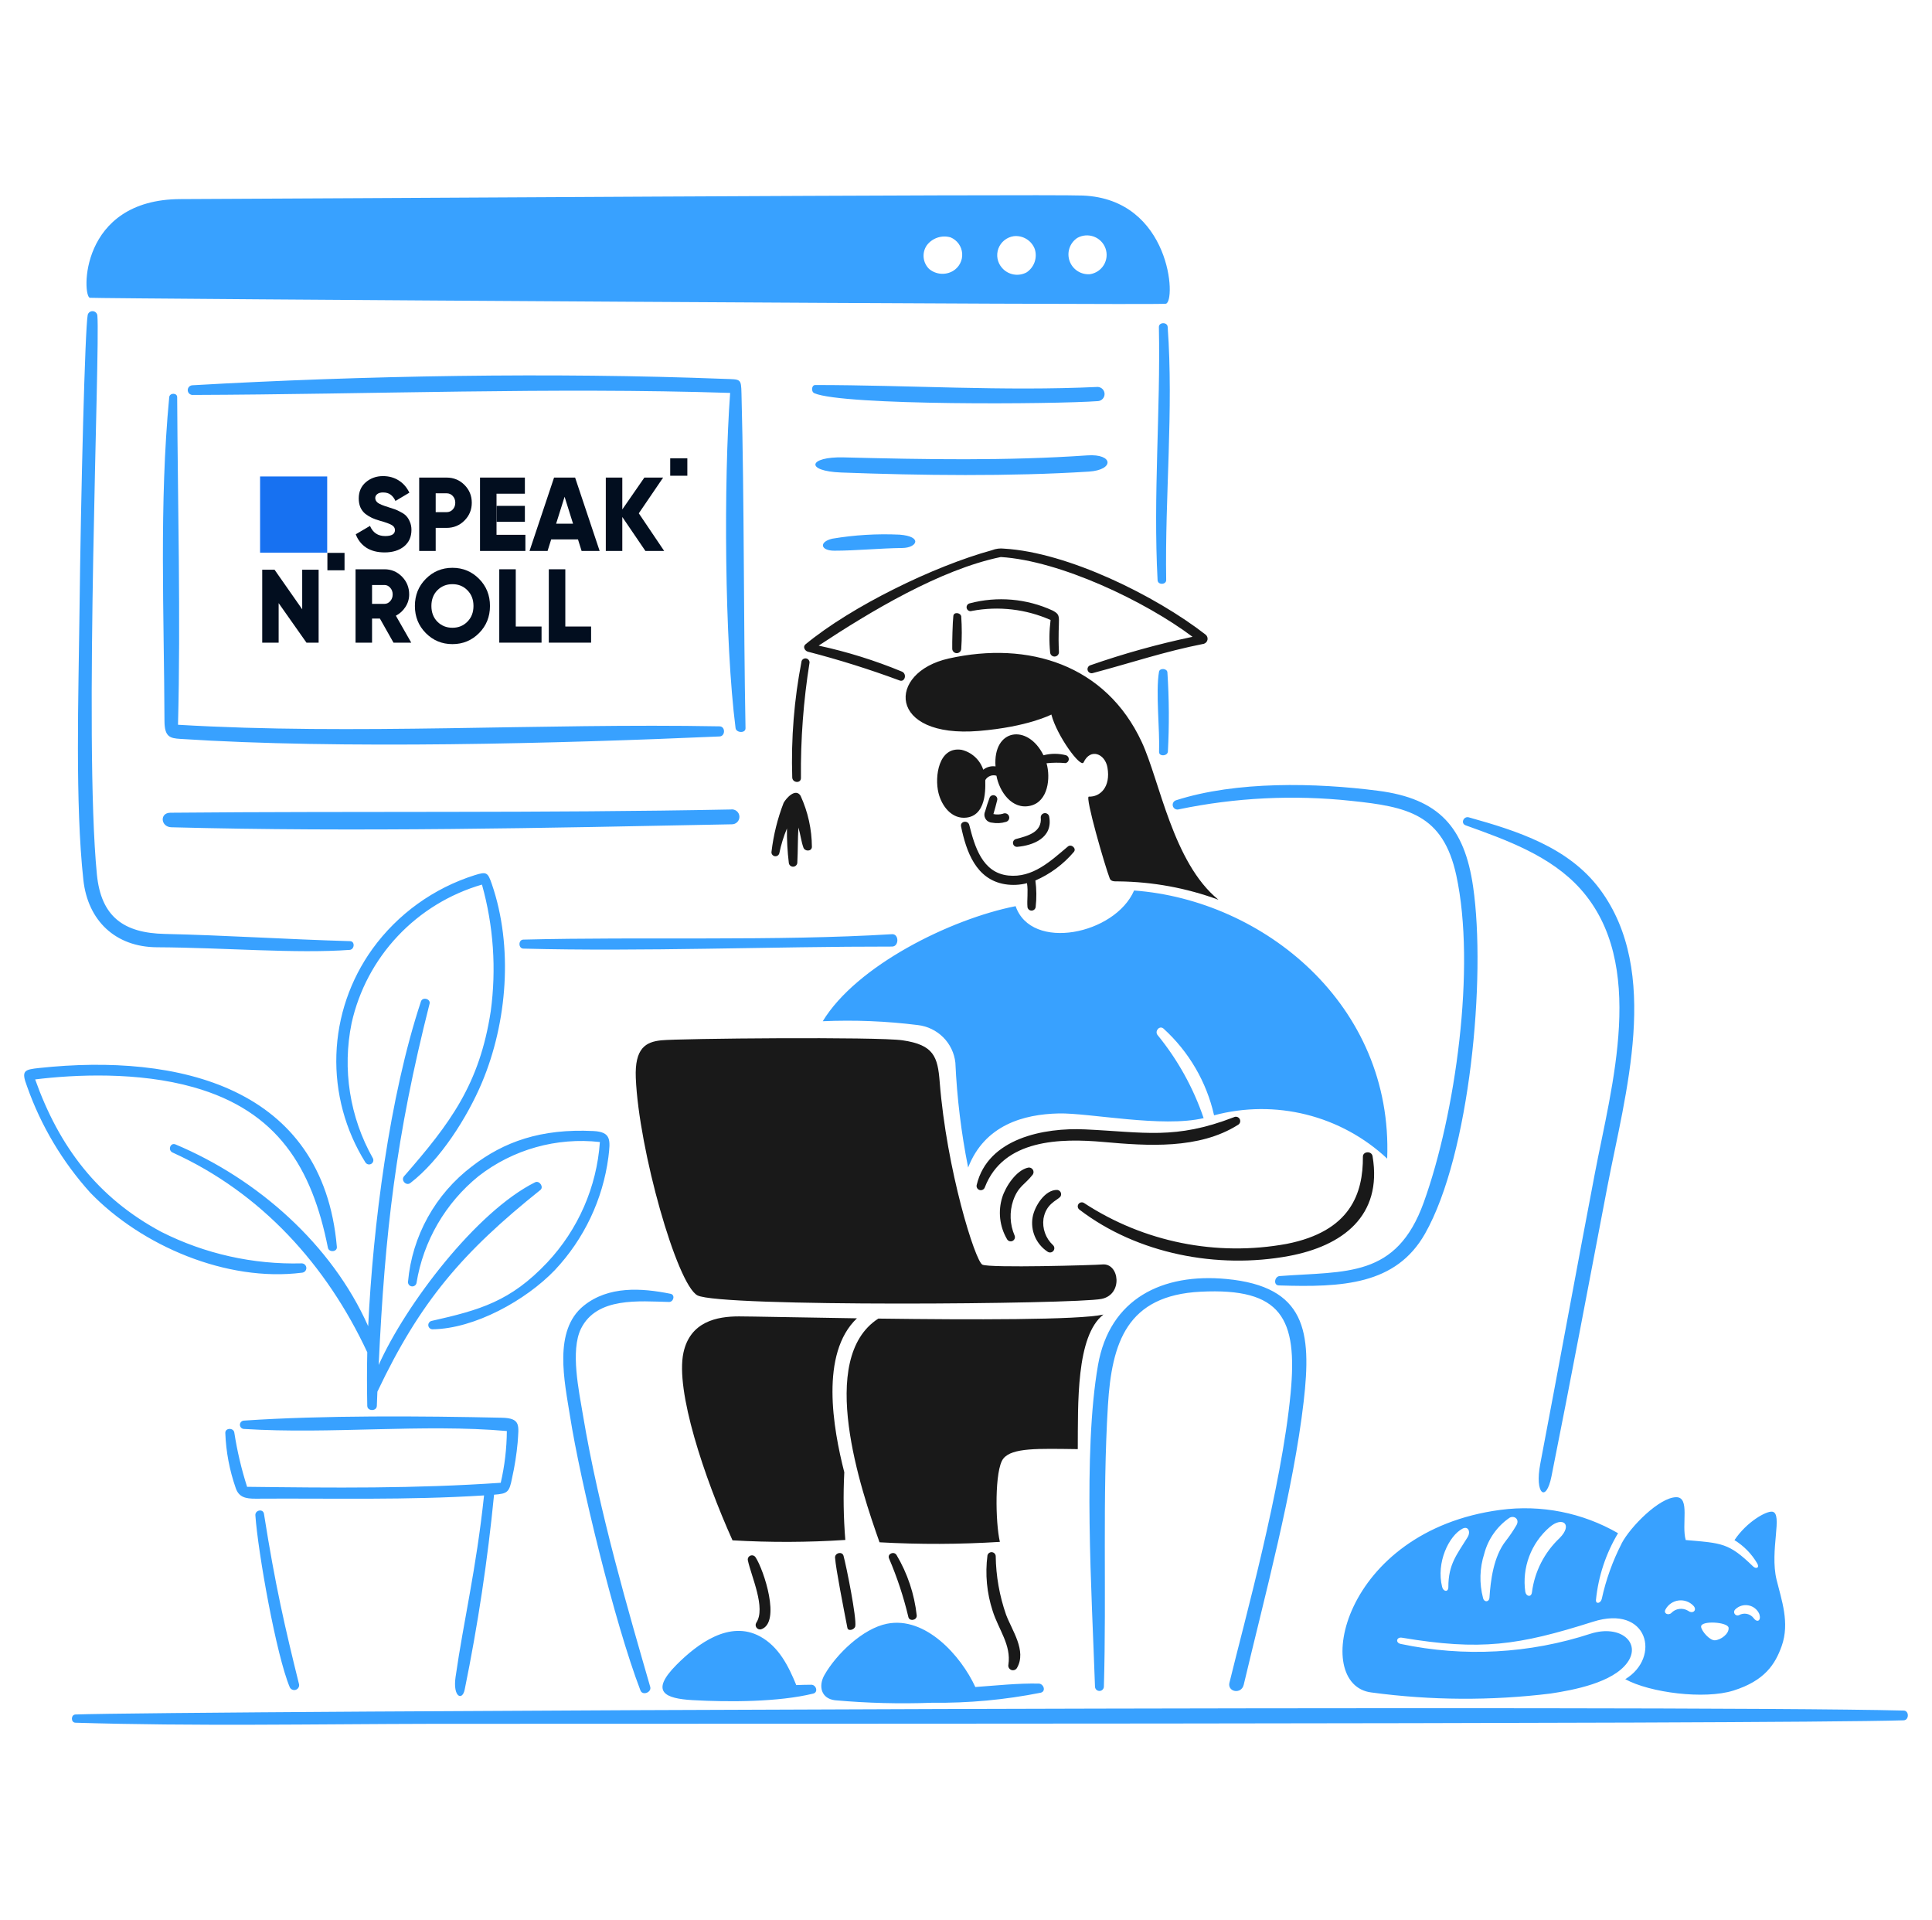 <svg width="312" height="310" viewBox="0 0 312 310" fill="none" xmlns="http://www.w3.org/2000/svg">
<path d="M27.507 131.223C57.693 130.949 87.761 131.293 117.987 130.699C118.155 130.67 118.327 130.676 118.491 130.718C118.656 130.759 118.81 130.834 118.944 130.938C119.078 131.042 119.188 131.173 119.268 131.322C119.348 131.471 119.395 131.635 119.407 131.804C119.418 131.972 119.394 132.141 119.336 132.3C119.278 132.459 119.187 132.603 119.069 132.725C118.951 132.846 118.808 132.942 118.651 133.005C118.493 133.068 118.324 133.098 118.154 133.092C88.274 133.683 57.541 134.357 27.674 133.571C25.949 133.526 25.74 131.239 27.507 131.223ZM28.612 64.133C28.612 63.389 27.397 63.407 27.328 64.124C25.69 81.253 26.501 99.198 26.562 116.425C26.571 119.006 27.479 119.195 29.105 119.302C54.943 120.992 90.422 120.044 116.209 118.908C117.145 118.866 117.167 117.295 116.209 117.276C87.399 116.741 57.093 118.71 28.746 117.02C29.192 99.744 28.704 81.51 28.612 64.133ZM118.788 117.569C118.886 118.332 120.409 118.434 120.393 117.58C120.056 99.591 120.21 81.465 119.742 63.533C119.678 61.069 119.635 61.276 116.944 61.172C89.341 60.104 58.558 60.631 31.069 62.205C30.86 62.214 30.664 62.306 30.523 62.459C30.382 62.613 30.309 62.816 30.319 63.023C30.328 63.23 30.421 63.425 30.575 63.565C30.73 63.705 30.933 63.778 31.142 63.769C59.973 63.669 89.113 62.513 117.911 63.44C116.861 77.692 117 103.597 118.788 117.569ZM175.848 76.144C179.972 75.88 179.831 73.231 175.58 73.526C162.582 74.428 149.276 74.181 136.25 73.85C130.519 73.704 129.95 76.069 135.832 76.291C148.554 76.77 163.192 76.951 175.848 76.144ZM188.604 121.331C188.83 117.073 188.803 112.806 188.524 108.551C188.465 107.903 187.276 107.815 187.166 108.472C186.609 111.783 187.314 117.806 187.178 121.402C187.152 122.176 188.559 122.109 188.604 121.331ZM29.16 32.145C45.63 32.097 168.354 31.312 174.846 31.572C189.128 32.147 189.978 48.777 188.262 49.041C186.437 49.323 16.319 48.224 14.525 48.08C13.274 47.98 12.687 32.194 29.16 32.145ZM176.016 44.274C176.477 44.205 176.916 44.035 177.304 43.777C177.691 43.52 178.016 43.181 178.257 42.784C178.497 42.387 178.646 41.943 178.694 41.482C178.742 41.022 178.688 40.556 178.534 40.119C178.381 39.682 178.132 39.284 177.806 38.953C177.481 38.622 177.085 38.366 176.649 38.204C176.212 38.042 175.745 37.978 175.281 38.015C174.817 38.053 174.366 38.191 173.962 38.422C173.373 38.818 172.932 39.397 172.708 40.068C172.484 40.739 172.49 41.465 172.724 42.133C172.959 42.8 173.409 43.372 174.004 43.76C174.599 44.147 175.307 44.328 176.016 44.274ZM161.803 43.234C162.281 43.796 162.94 44.176 163.669 44.311C164.397 44.445 165.149 44.325 165.798 43.971C166.394 43.568 166.844 42.984 167.08 42.307C167.315 41.63 167.325 40.896 167.107 40.213C166.853 39.535 166.376 38.961 165.753 38.584C165.131 38.208 164.399 38.051 163.675 38.139C163.125 38.225 162.608 38.456 162.177 38.808C161.747 39.159 161.419 39.619 161.228 40.139C161.037 40.659 160.99 41.22 161.091 41.764C161.192 42.309 161.438 42.816 161.803 43.234ZM150.049 43.428C150.574 43.867 151.223 44.136 151.908 44.196C152.592 44.257 153.278 44.106 153.874 43.766C154.363 43.48 154.764 43.065 155.03 42.566C155.297 42.068 155.419 41.506 155.383 40.943C155.347 40.38 155.154 39.837 154.827 39.377C154.499 38.915 154.049 38.554 153.527 38.332C152.831 38.127 152.089 38.139 151.4 38.366C150.711 38.593 150.109 39.025 149.674 39.603C149.273 40.182 149.091 40.883 149.16 41.583C149.228 42.283 149.543 42.936 150.049 43.428ZM187.15 52.804C187.425 66.396 186.214 79.994 186.939 93.682C186.982 94.483 188.343 94.428 188.328 93.651C188.108 80.166 189.538 66.216 188.567 52.773C188.509 51.964 187.134 52.007 187.15 52.804ZM177.28 62.474C161.947 63.186 146.919 62.174 131.653 62.164C131.052 62.164 130.94 63.249 131.525 63.496C136.219 65.511 170.397 65.28 177.345 64.761C177.635 64.73 177.902 64.592 178.093 64.375C178.284 64.157 178.386 63.876 178.378 63.587C178.369 63.299 178.252 63.024 178.048 62.817C177.845 62.611 177.57 62.488 177.28 62.474ZM25.356 152.946C36.29 153.004 47.755 154.002 56.464 153.369C57.257 153.312 57.363 151.982 56.533 151.959C46.224 151.664 36.354 151.006 26.599 150.792C19.998 150.646 16.322 148.037 15.648 141.19C13.508 119.414 16.186 56.35 15.726 50.98C15.715 50.792 15.637 50.614 15.505 50.479C15.373 50.343 15.197 50.26 15.009 50.242C14.82 50.225 14.631 50.275 14.477 50.384C14.322 50.493 14.212 50.653 14.166 50.835C13.733 52.974 13.065 79.081 12.831 99.281C12.684 112.079 12.113 129.758 13.464 142.082C14.182 148.617 18.606 152.911 25.356 152.946ZM144.047 150.834C125.337 151.979 103.815 151.226 84.513 151.709C83.683 151.731 83.68 153.142 84.522 153.163C103.637 153.67 124.989 152.813 144.061 152.833C145.203 152.83 145.205 150.762 144.047 150.834ZM134.411 86.974C132.201 87.495 132.491 88.914 134.723 88.916C138.255 88.916 142.071 88.521 145.73 88.479C148.07 88.452 149.072 86.619 145.262 86.324C141.632 86.155 137.994 86.374 134.411 86.975V86.974ZM194.376 180.532C192.716 175.649 190.191 171.1 186.921 167.099C186.453 166.479 187.233 165.529 187.886 166.067C191.991 169.796 194.845 174.686 196.062 180.078C200.935 178.777 206.062 178.736 210.955 179.96C215.848 181.184 220.344 183.631 224.016 187.07C224.983 162.209 204.02 145.316 183.144 143.781C180.068 150.883 166.538 153.666 164.014 146.308C153.484 148.386 138.31 155.918 132.867 164.888C137.995 164.662 143.133 164.87 148.226 165.508C149.78 165.688 151.226 166.388 152.327 167.492C153.427 168.596 154.118 170.04 154.284 171.585C154.542 177.27 155.231 182.927 156.345 188.51C159.019 181.632 165.33 179.904 170.965 179.777C175.853 179.664 187.688 182.116 194.376 180.532ZM190.368 130.676C199.518 128.773 208.912 128.311 218.207 129.307C227.289 130.253 233.036 131.449 235.181 141.352C238.38 156.133 235.048 179.905 229.924 194.133C225.512 206.378 217.431 205.22 206.648 206.034C205.82 206.096 205.599 207.514 206.51 207.544C216.768 207.877 225.432 207.474 230.137 199.174C237.39 186.383 240.018 157.789 237.892 143.155C236.498 133.567 232.401 128.952 222.559 127.678C212.469 126.372 199.65 126.088 189.922 129.211C189.727 129.271 189.563 129.405 189.467 129.584C189.371 129.763 189.351 129.973 189.41 130.168C189.47 130.362 189.605 130.524 189.786 130.62C189.966 130.715 190.177 130.735 190.373 130.676H190.368ZM236.686 133.257C243.285 135.627 250.424 138.172 255.221 143.521C266.019 155.563 260.245 175.35 257.561 189.422C254.572 205.053 251.718 220.708 248.742 236.338C247.806 241.225 249.678 242.744 250.548 238.375C253.668 222.78 256.601 207.11 259.596 191.489C262.443 176.66 268.287 156.944 258.377 143.594C253.327 136.792 245.039 134.156 237.198 131.969C236.359 131.735 235.831 132.947 236.691 133.257H236.686ZM198.544 271.672C198.175 273.195 200.471 273.625 200.85 272.017C204.257 257.643 208.884 240.552 210.531 226.292C211.837 214.996 210.906 207.719 198.051 206.505C187.73 205.532 179.191 209.652 177.313 220.432C174.857 234.523 176.322 257.291 176.832 272.332C176.839 272.515 176.916 272.689 177.048 272.818C177.18 272.946 177.357 273.018 177.542 273.02C177.726 273.022 177.905 272.954 178.039 272.828C178.174 272.703 178.255 272.531 178.266 272.347C178.703 257.303 178.013 241.823 178.919 226.922C179.543 216.713 182.002 209.156 193.895 208.559C206.959 207.905 209.57 212.854 208.424 224.945C206.962 240.289 200.953 261.786 198.549 271.669L198.544 271.672ZM261.88 249.197C263.284 246.518 267.972 241.757 270.699 241.738C272.969 241.726 271.51 246.156 272.229 248.653C278.086 249.164 279.167 249.094 283.093 252.901C283.595 253.386 284.199 253.132 283.77 252.421C282.876 250.889 281.615 249.601 280.1 248.67C282.096 245.686 285.247 243.947 286.199 244.076C287.985 244.319 285.751 250.314 286.9 255.068C287.68 258.278 289.066 262.007 287.725 265.772C286.681 268.7 285.001 271.366 279.925 272.961C275.263 274.424 266.439 273.312 262.464 271.12C268.268 267.618 266.159 259.018 257.256 261.845C245.187 265.678 239.107 266.543 226.406 264.424C225.51 264.269 225.301 265.261 226.234 265.436C236.422 267.584 247 267.009 256.891 263.77C261.709 262.259 265.105 265.259 262.798 268.445C260.458 271.673 254.194 272.867 250.397 273.44C240.792 274.617 231.074 274.558 221.484 273.267C211.656 272.09 216.681 247.186 242.294 243.786C248.875 242.91 255.561 244.234 261.3 247.551C259.332 250.837 258.115 254.513 257.734 258.318C257.681 259.058 258.497 258.886 258.67 258.163C259.347 255.047 260.431 252.031 261.893 249.192L261.88 249.197ZM236.179 246.817C233.995 247.957 231.894 252.286 232.892 256.227C233.094 257.02 233.897 257.097 233.895 256.262C233.895 252.542 235.26 251.03 236.989 248.22C237.557 247.313 237.086 246.346 236.192 246.813L236.179 246.817ZM243.791 245.049C241.765 246.437 240.31 248.503 239.692 250.869C238.946 253.179 238.878 255.652 239.494 257.999C239.667 258.756 240.485 258.698 240.535 257.95C240.714 255.212 241.178 251.328 243.179 248.786C243.8 247.992 244.367 247.157 244.875 246.287C245.461 245.316 244.549 244.644 243.803 245.044L243.791 245.049ZM250.252 246.569C248.772 247.849 247.636 249.475 246.95 251.301C246.263 253.128 246.047 255.095 246.321 257.026C246.477 257.801 247.302 257.931 247.396 257.083C247.827 253.749 249.4 250.665 251.851 248.347C254.068 246.123 252.311 244.773 250.265 246.565L250.252 246.569ZM280.808 260.795C281.194 260.569 281.65 260.491 282.09 260.576C282.53 260.662 282.923 260.905 283.195 261.26C283.806 262.097 284.458 261.626 284.11 260.591C283.955 260.235 283.714 259.922 283.408 259.68C283.103 259.438 282.743 259.274 282.359 259.203C281.975 259.131 281.579 259.154 281.207 259.269C280.834 259.384 280.495 259.588 280.22 259.864C280.122 259.953 280.06 260.074 280.043 260.204C280.026 260.335 280.056 260.467 280.128 260.578C280.2 260.689 280.308 260.771 280.435 260.81C280.562 260.849 280.698 260.842 280.82 260.791L280.808 260.795ZM274.71 262.672C274.808 263.398 276.106 264.875 276.928 264.842C277.894 264.797 279.248 263.791 279.153 262.827C279.057 261.863 274.579 261.603 274.716 262.668L274.71 262.672ZM269.894 260.436C270.236 260.075 270.693 259.842 271.188 259.777C271.682 259.711 272.184 259.816 272.61 260.075C273.415 260.668 274.134 259.929 273.448 259.242C273.143 258.928 272.768 258.689 272.353 258.545C271.938 258.402 271.495 258.357 271.06 258.415C270.625 258.473 270.209 258.632 269.847 258.88C269.485 259.127 269.187 259.456 268.977 259.839C268.562 260.529 269.435 260.879 269.906 260.431L269.894 260.436ZM98.25 186.837C98.579 184.101 98.746 182.756 95.811 182.615C87.377 182.209 81.382 184.32 76.206 188.327C73.282 190.546 70.856 193.346 69.08 196.549C67.305 199.751 66.219 203.285 65.893 206.927C65.87 207.103 65.917 207.281 66.023 207.424C66.129 207.566 66.287 207.663 66.463 207.693C66.639 207.724 66.82 207.685 66.968 207.586C67.117 207.488 67.221 207.336 67.259 207.162C68.363 200.373 71.938 194.224 77.306 189.883C82.855 185.579 89.88 183.607 96.876 184.39C96.37 191.65 93.368 198.517 88.374 203.841C82.446 210.117 77.527 211.513 69.662 213.283C69.504 213.329 69.368 213.429 69.278 213.566C69.187 213.703 69.149 213.867 69.17 214.029C69.191 214.191 69.269 214.341 69.391 214.451C69.513 214.561 69.671 214.624 69.835 214.629C76.68 214.543 84.951 209.917 89.599 205.074C94.328 200.042 97.354 193.665 98.25 186.837ZM157.507 272.386C155.201 267.363 149.471 260.916 143.233 262.169C139.333 262.944 135.041 267.09 133.137 270.449C132.135 272.214 132.586 274.242 134.834 274.522C140.045 274.989 145.28 275.124 150.509 274.927C156.404 274.998 162.291 274.454 168.073 273.304C168.976 273.068 168.528 271.845 167.737 271.83C164.34 271.765 160.914 272.143 157.507 272.386ZM111.875 274.505C117.75 274.835 125.759 274.815 131.325 273.448C132.19 273.236 131.804 272.017 131.013 272.017C130.223 272.017 129.397 272.045 128.591 272.073C127.327 268.998 125.783 265.873 122.731 264.213C117.821 261.547 112.635 265.396 109.261 268.787C104.905 273.171 107.376 274.252 111.875 274.505ZM48.755 205.491C48.95 205.48 49.134 205.395 49.267 205.253C49.401 205.111 49.474 204.923 49.472 204.728C49.469 204.534 49.392 204.348 49.254 204.209C49.117 204.07 48.932 203.989 48.736 203.983C40.875 204.19 33.087 202.448 26.074 198.913C15.711 193.377 9.516 185.07 5.678 174.282C12.046 173.496 22.3 173.014 31.262 175.547C44.834 179.38 50.396 188.567 52.954 201.461C53.11 202.253 54.474 202.16 54.4 201.323C52.148 175.407 28.735 170.049 6.369 172.434C3.898 172.7 3.388 172.837 4.371 175.414C6.603 181.746 10.073 187.578 14.581 192.574C22.874 201.171 36.644 207.03 48.755 205.491ZM307.431 276.188C270.902 275.258 28.094 276.246 12.19 276.821C11.432 276.849 11.41 278.126 12.179 278.149C31.407 278.74 50.694 278.369 69.928 278.329C89.163 278.289 285.833 278.427 307.418 277.763C308.317 277.737 308.332 276.21 307.431 276.188ZM75.05 272.764C77.171 262.376 78.752 251.885 79.785 241.335C81.992 241.168 82.246 240.932 82.697 238.632C83.119 236.745 83.419 234.834 83.596 232.909C83.767 230.169 84.167 228.972 81.014 228.906C68.025 228.622 52.215 228.501 39.379 229.371C39.204 229.382 39.039 229.461 38.921 229.59C38.803 229.72 38.74 229.89 38.745 230.064C38.75 230.239 38.823 230.405 38.948 230.527C39.074 230.65 39.242 230.719 39.418 230.721C53.408 231.596 68.322 229.868 81.85 231.054C81.83 233.867 81.5 236.669 80.864 239.41C66.98 240.366 53.784 240.23 39.903 240.061C38.985 237.194 38.294 234.259 37.836 231.285C37.702 230.497 36.365 230.525 36.385 231.362C36.497 234.391 37.063 237.387 38.064 240.25C38.568 241.75 39.674 241.988 41.285 241.977C53.765 241.893 65.637 242.245 78.17 241.45C76.875 253.566 74.894 261.535 73.568 270.779C73.098 274.04 74.686 274.688 75.05 272.764ZM108.044 210.214C108.777 210.23 109.074 209.055 108.29 208.897C103.571 207.942 98.249 207.612 94.268 210.822C89.296 214.83 91.171 223.054 92.054 228.658C93.719 239.208 99.23 262.004 103.423 272.932C103.771 273.839 105.259 273.242 105.004 272.358C101.667 260.767 96.753 244.133 94.137 228.455C93.496 224.607 92.084 218.057 93.825 214.525C96.385 209.363 103.272 210.107 108.044 210.214ZM41.24 244.661C41.654 250.595 44.614 267.291 46.806 272.448C46.892 272.612 47.033 272.741 47.205 272.813C47.376 272.884 47.568 272.894 47.746 272.84C47.924 272.786 48.077 272.672 48.179 272.517C48.282 272.363 48.326 272.178 48.305 271.994C46.042 262.857 44.455 256.029 42.629 244.424C42.491 243.552 41.184 243.806 41.24 244.661ZM59.024 187.697C59.12 187.846 59.27 187.952 59.442 187.994C59.615 188.035 59.797 188.009 59.951 187.921C60.104 187.832 60.218 187.688 60.267 187.519C60.317 187.349 60.298 187.167 60.216 187.011C56.473 180.378 55.255 172.629 56.784 165.177C57.957 159.921 60.529 155.073 64.232 151.142C67.935 147.21 72.632 144.338 77.833 142.826C79.696 149.48 80.178 156.441 79.249 163.286C77.434 175.09 72.719 181.359 65.247 189.923C64.693 190.559 65.589 191.54 66.272 191.008C71.095 187.313 75.493 180.355 77.83 174.795C81.923 165.06 82.901 152.839 79.427 142.743C78.777 140.849 78.579 140.709 76.702 141.292C70.042 143.39 64.24 147.565 60.157 153.197C56.555 158.193 54.525 164.138 54.323 170.28C54.121 176.422 55.756 182.486 59.021 187.705L59.024 187.697ZM59.313 227.005C59.33 227.873 60.823 227.886 60.854 227.005C60.882 226.24 60.912 225.473 60.944 224.705C67.854 210.127 74.71 202.173 87.265 192.133C87.858 191.659 87.109 190.546 86.41 190.893C76.92 195.626 65.52 210.622 61.152 220.393C62.157 198.95 63.927 183.534 69.372 162.06C69.571 161.276 68.241 160.91 67.98 161.693C62.868 177.105 60.241 197.895 59.458 214.133C53.58 200.919 41.585 190.343 28.344 184.779C27.509 184.428 27.057 185.709 27.865 186.084C42.217 192.594 52.75 204.279 59.311 218.342C59.244 221.225 59.255 224.108 59.31 227.005H59.313Z" fill="#38A1FF"/>
<path d="M166.787 189.641C165.508 191.298 164.44 191.486 163.616 193.848C162.997 195.69 163.078 197.694 163.844 199.48C163.914 199.64 163.92 199.82 163.86 199.984C163.799 200.148 163.678 200.282 163.521 200.359C163.363 200.435 163.182 200.449 163.015 200.396C162.848 200.343 162.708 200.229 162.624 200.076C162.031 199.063 161.656 197.938 161.523 196.774C161.391 195.609 161.504 194.43 161.855 193.311C162.404 191.56 164.131 188.92 166.045 188.522C166.186 188.497 166.331 188.514 166.463 188.57C166.595 188.627 166.707 188.72 166.786 188.839C166.865 188.958 166.907 189.097 166.908 189.24C166.908 189.382 166.866 189.522 166.787 189.641ZM171.205 193.259C171.284 193.162 171.335 193.047 171.354 192.924C171.373 192.801 171.359 192.675 171.312 192.56C171.266 192.445 171.19 192.344 171.091 192.267C170.993 192.191 170.875 192.142 170.751 192.126C168.742 192.053 167.063 194.787 166.762 196.517C166.574 197.579 166.701 198.673 167.129 199.664C167.557 200.655 168.266 201.501 169.171 202.097C169.315 202.199 169.494 202.242 169.67 202.218C169.845 202.193 170.005 202.103 170.115 201.965C170.225 201.827 170.278 201.652 170.263 201.477C170.248 201.301 170.165 201.138 170.032 201.021C169.456 200.483 169.017 199.816 168.753 199.075C168.488 198.335 168.406 197.542 168.513 196.763C168.925 194.415 170.558 193.89 171.205 193.259ZM221.656 186.682C221.5 185.782 220.096 185.884 220.096 186.744C220.135 192.654 218.128 198.802 207.798 200.835C196.445 202.915 184.722 200.555 175.079 194.248C174.938 194.149 174.764 194.11 174.594 194.138C174.424 194.166 174.273 194.26 174.171 194.398C174.07 194.537 174.028 194.709 174.054 194.878C174.08 195.047 174.172 195.199 174.31 195.302C183.66 202.463 196.618 204.936 208.138 202.794C216.751 201.19 223.292 196.366 221.656 186.682ZM178.029 204.158C176.818 204.271 159.802 204.766 158.643 204.189C157.483 203.613 152.871 188.909 151.752 174.688C151.431 170.592 150.785 168.704 145.762 167.969C141.693 167.372 109.634 167.67 106.783 167.969C104.334 168.225 102.473 169.181 102.676 174.051C103.158 185.63 109.309 207.376 112.626 209.148C116.232 211.068 173.609 210.575 177.884 209.723C181.409 209.019 180.766 203.903 178.029 204.158ZM127.358 184.286C122.788 184.45 123.995 194.051 129.485 193.837C134.392 193.651 133.14 184.078 127.358 184.286ZM136.222 251.204C136.012 250.429 134.798 250.73 134.853 251.502C134.987 253.369 136.264 259.827 136.848 262.841C136.965 263.449 138.016 263.13 138.119 262.572C138.361 261.256 136.701 252.972 136.222 251.204ZM144.765 251.049C144.367 250.429 143.289 250.863 143.557 251.591C144.872 254.657 145.921 257.829 146.691 261.073C146.847 261.828 148.072 261.639 148.044 260.845C147.669 257.383 146.552 254.041 144.768 251.044L144.765 251.049ZM162.479 260.733C161.409 257.675 160.841 254.466 160.798 251.229C160.784 251.069 160.713 250.92 160.598 250.808C160.483 250.696 160.332 250.628 160.171 250.617C160.011 250.606 159.851 250.652 159.722 250.747C159.592 250.842 159.501 250.98 159.465 251.136C159.073 254.151 159.361 257.215 160.307 260.106C161.243 263.086 163.338 265.61 162.844 268.786C162.808 268.962 162.838 269.145 162.928 269.301C163.018 269.457 163.161 269.576 163.331 269.636C163.502 269.695 163.689 269.692 163.857 269.626C164.025 269.56 164.164 269.436 164.248 269.277C165.812 266.524 163.433 263.263 162.479 260.729V260.733ZM122.022 251.457C121.94 251.318 121.811 251.214 121.659 251.161C121.506 251.109 121.34 251.112 121.189 251.171C121.039 251.229 120.915 251.339 120.839 251.48C120.762 251.621 120.739 251.785 120.774 251.942C121.338 254.577 123.724 259.644 122.126 262.017C122.055 262.137 122.021 262.275 122.028 262.414C122.036 262.553 122.084 262.687 122.167 262.799C122.25 262.912 122.364 262.997 122.495 263.046C122.627 263.094 122.769 263.104 122.906 263.072C126.181 262.018 123.337 253.439 122.022 251.452V251.457ZM136.35 237.733C134.52 230.592 132.403 218.544 138.386 212.855C129.043 212.717 121.256 212.545 119.326 212.545C115.783 212.545 111.456 213.379 110.371 218.403C109.044 224.559 113.721 238.528 118.293 248.702C124.361 249.057 130.446 249.036 136.511 248.639C136.216 245.009 136.16 241.365 136.344 237.728L136.35 237.733ZM141.835 212.903C131.851 219.351 139.043 240.565 142.036 249.018C148.51 249.379 155 249.357 161.471 248.952C160.736 245.816 160.607 237.305 162.023 235.513C163.44 233.721 167.697 233.894 174.051 233.977C174.097 226.683 173.748 215.706 178.191 212.249C174.23 213.139 156.789 213.094 141.835 212.899V212.903ZM199.243 180.392C189.769 184.049 184.808 182.795 175.219 182.351C168.622 182.041 159.532 183.771 157.73 191.31C157.684 191.481 157.707 191.664 157.794 191.818C157.88 191.973 158.025 192.088 158.196 192.139C158.366 192.189 158.55 192.172 158.709 192.09C158.867 192.008 158.986 191.868 159.042 191.699C162.043 183.922 171.21 183.757 178.267 184.388C185.325 185.019 193.612 185.594 199.905 181.632C200.071 181.546 200.196 181.398 200.252 181.22C200.308 181.043 200.291 180.85 200.204 180.685C200.117 180.52 199.968 180.396 199.79 180.34C199.611 180.284 199.417 180.301 199.251 180.388L199.243 180.392ZM196.763 145.269C189.395 139.268 187.295 126.057 184.375 119.792C178.568 107.33 166.106 103.442 153.217 106.321C143.17 108.564 143.309 119.248 158.104 118.017C165.996 117.36 169.758 115.382 169.786 115.368C170.672 118.808 174.534 124.067 174.99 123.095C176.104 120.711 178.458 121.718 178.841 123.91C179.398 127.091 177.65 128.693 175.834 128.624C175.186 128.599 178.412 139.76 179.216 141.844C179.426 142.389 180.128 142.298 180.634 142.309C186.141 142.369 191.597 143.371 196.763 145.269ZM194.7 102.472C186.638 96.196 172.438 89.182 162.162 88.584C161.489 88.501 160.807 88.589 160.178 88.84C150.818 91.405 137.514 97.893 130.07 104.042C129.611 104.42 129.971 105.075 130.444 105.216C135.452 106.509 140.389 108.058 145.236 109.856C146.136 110.231 146.514 108.805 145.656 108.438C141.309 106.638 136.806 105.233 132.204 104.242C140.556 98.735 151.805 91.962 161.616 89.937C171.193 90.531 184.908 97.058 192.585 102.819C186.979 103.997 181.455 105.535 176.049 107.424C175.89 107.485 175.761 107.603 175.688 107.755C175.614 107.908 175.602 108.082 175.654 108.243C175.706 108.404 175.818 108.538 175.967 108.62C176.116 108.701 176.29 108.723 176.455 108.68C182.807 106.998 187.966 105.214 194.421 103.945C194.568 103.897 194.699 103.811 194.801 103.696C194.903 103.581 194.971 103.441 195 103.291C195.029 103.14 195.016 102.985 194.963 102.841C194.91 102.697 194.82 102.569 194.7 102.472ZM129.283 128.484C130.479 131.088 131.103 133.915 131.115 136.777C131.034 137.511 129.978 137.479 129.75 136.865C129.393 135.898 129.258 134.667 128.937 133.621C128.82 135.492 128.864 137.358 128.761 139.226C128.767 139.404 128.704 139.578 128.583 139.711C128.462 139.843 128.294 139.924 128.115 139.935C127.935 139.946 127.758 139.887 127.622 139.77C127.486 139.654 127.401 139.489 127.385 139.311C127.163 137.469 127.063 135.615 127.085 133.76C126.55 135.046 126.139 136.379 125.858 137.742C125.823 137.909 125.723 138.054 125.58 138.147C125.437 138.24 125.262 138.273 125.095 138.238C124.927 138.204 124.781 138.104 124.687 137.962C124.594 137.82 124.561 137.647 124.596 137.48C124.915 134.792 125.57 132.155 126.547 129.628C126.97 128.862 128.474 127.19 129.283 128.484ZM129.45 106.739C129.503 106.592 129.608 106.468 129.744 106.391C129.881 106.313 130.041 106.286 130.195 106.315C130.35 106.344 130.489 106.427 130.588 106.549C130.687 106.67 130.739 106.823 130.734 106.98C129.748 113.142 129.283 119.376 129.344 125.615C129.344 126.533 127.971 126.418 127.94 125.533C127.739 119.232 128.246 112.929 129.45 106.739ZM155.229 99.51C155.095 98.901 154.036 98.772 153.956 99.443C153.836 100.454 153.754 103.756 153.778 104.726C153.775 104.913 153.845 105.093 153.974 105.23C154.102 105.367 154.279 105.449 154.466 105.459C154.654 105.469 154.839 105.406 154.981 105.284C155.123 105.162 155.212 104.989 155.229 104.803C155.349 103.041 155.349 101.272 155.229 99.51ZM169.996 98.58C165.799 96.646 161.051 96.235 156.58 97.419C156.495 97.44 156.415 97.479 156.345 97.532C156.276 97.585 156.218 97.652 156.175 97.728C156.132 97.804 156.105 97.888 156.096 97.975C156.088 98.062 156.097 98.15 156.123 98.233C156.15 98.317 156.193 98.394 156.251 98.459C156.308 98.525 156.379 98.579 156.458 98.617C156.537 98.655 156.623 98.676 156.711 98.68C156.799 98.683 156.887 98.669 156.969 98.637C161.25 97.828 165.679 98.34 169.659 100.104C169.439 101.835 169.414 103.585 169.586 105.321C169.592 105.508 169.672 105.686 169.809 105.815C169.947 105.943 170.13 106.012 170.318 106.007C170.507 106.001 170.686 105.922 170.815 105.785C170.945 105.649 171.014 105.467 171.009 105.279C170.736 99.529 171.626 99.47 169.996 98.58ZM167.205 142.166C169.6 141.124 171.721 139.55 173.406 137.564C173.906 136.998 173.005 136.209 172.449 136.681C169.675 139.018 166.773 141.782 162.825 141.362C158.621 140.914 157.399 136.657 156.527 133.202C156.32 132.378 155.026 132.582 155.203 133.44C156.045 137.499 157.607 141.996 162.293 142.767C163.478 142.957 164.69 142.9 165.851 142.6C166.065 143.975 165.82 145.306 165.929 146.475C165.957 146.632 166.041 146.775 166.165 146.875C166.29 146.976 166.447 147.029 166.608 147.024C166.768 147.019 166.922 146.957 167.04 146.849C167.158 146.74 167.233 146.593 167.251 146.435C167.412 145.015 167.397 143.581 167.205 142.165V142.166ZM169.424 131.797C169.381 131.638 169.283 131.5 169.146 131.407C169.01 131.315 168.844 131.274 168.68 131.293C168.516 131.312 168.364 131.389 168.252 131.51C168.14 131.631 168.076 131.787 168.071 131.952C168.319 134.405 165.922 134.974 164.054 135.473C163.893 135.519 163.756 135.625 163.672 135.77C163.588 135.914 163.564 136.085 163.604 136.247C163.645 136.408 163.747 136.548 163.889 136.637C164.031 136.725 164.202 136.755 164.366 136.721C166.72 136.502 170.123 135.343 169.424 131.795V131.797ZM161.961 131.386C161.461 131.527 160.934 131.544 160.426 131.437C160.638 130.699 160.858 129.968 161.031 129.22C161.08 129.058 161.063 128.882 160.983 128.732C160.902 128.582 160.766 128.47 160.602 128.42C160.439 128.37 160.262 128.386 160.111 128.465C159.959 128.543 159.845 128.679 159.794 128.841C159.529 129.554 159.294 130.278 159.089 131.011C159.001 131.199 158.96 131.405 158.971 131.613C158.981 131.82 159.043 132.021 159.149 132.2C159.255 132.378 159.404 132.528 159.582 132.636C159.76 132.745 159.962 132.809 160.17 132.823C160.933 132.968 161.719 132.925 162.461 132.697C162.557 132.671 162.646 132.626 162.723 132.564C162.799 132.502 162.862 132.424 162.907 132.337C162.952 132.249 162.978 132.153 162.984 132.055C162.989 131.957 162.974 131.859 162.939 131.767C162.904 131.675 162.849 131.591 162.78 131.521C162.71 131.451 162.627 131.396 162.535 131.36C162.443 131.324 162.344 131.308 162.245 131.312C162.146 131.316 162.049 131.341 161.961 131.384V131.386ZM156.32 128.363C156.284 127.801 156.048 127.17 155.395 127.123C153.75 127.012 154.385 130.017 155.671 129.865C156.362 129.786 156.354 128.873 156.32 128.362V128.363ZM165.672 125.287C165.63 125.136 165.555 124.998 165.451 124.88C165.348 124.763 165.219 124.671 165.074 124.61C164.93 124.55 164.773 124.522 164.617 124.53C164.46 124.538 164.307 124.581 164.17 124.656C163.916 124.863 163.744 125.153 163.685 125.474C163.626 125.795 163.682 126.127 163.845 126.41C164.541 128.015 166.585 127.629 165.672 125.287ZM172.193 121.954C170.988 121.633 169.719 121.63 168.513 121.946C165.981 116.811 160.323 117.626 160.767 123.743C160.418 123.692 160.061 123.713 159.72 123.805C159.38 123.897 159.061 124.058 158.786 124.278C158.526 123.493 158.07 122.788 157.461 122.226C156.852 121.665 156.109 121.267 155.303 121.069C151.585 120.468 150.897 125.38 151.559 128.044C152.075 130.116 153.677 132.308 156.094 132.01C159.724 131.564 159.019 126.076 159.125 125.934C159.303 125.637 159.576 125.408 159.901 125.283C160.225 125.158 160.582 125.145 160.915 125.245C161.383 127.794 163.411 130.8 166.405 130.095C169.28 129.417 169.681 125.576 169.006 123.233C170.025 123.124 171.053 123.117 172.074 123.211C172.214 123.183 172.341 123.11 172.435 123.004C172.53 122.899 172.588 122.765 172.601 122.624C172.614 122.483 172.58 122.342 172.505 122.221C172.431 122.1 172.319 122.007 172.186 121.954H172.193ZM166.402 128.537C168.481 127.568 167.806 123.695 167.034 122.278C166.425 121.156 164.925 119.423 163.463 120.116C162.192 120.717 161.841 122.546 162.215 124.332C162.803 127.233 164.065 129.622 166.396 128.537H166.402ZM157.646 125.716C157.376 124.031 156.508 122.507 154.817 122.461C152.666 122.405 152.498 126.051 152.821 127.559C153.111 128.904 154.184 130.722 155.813 130.603C157.788 130.46 157.831 126.923 157.639 125.716H157.646Z" fill="#191919"/>
<path d="M63.547 103.763L61.349 99.87H60.083V103.763H57.418V91.915H62.081C63.192 91.915 64.135 92.31 64.913 93.1C65.69 93.89 66.078 94.849 66.078 95.978C66.078 96.7 65.879 97.371 65.479 97.992C65.09 98.601 64.574 99.075 63.93 99.413L66.412 103.763H63.547ZM60.083 94.454V97.501H62.081C62.448 97.501 62.759 97.354 63.014 97.061C63.281 96.767 63.414 96.406 63.414 95.978C63.414 95.549 63.281 95.188 63.014 94.894C62.759 94.601 62.448 94.454 62.081 94.454H60.083Z" fill="#020E1F"/>
<path d="M77.361 102.223C76.184 103.408 74.752 104 73.064 104C71.377 104 69.944 103.408 68.767 102.223C67.591 101.038 67.002 99.577 67.002 97.839C67.002 96.102 67.591 94.64 68.767 93.456C69.944 92.271 71.377 91.678 73.064 91.678C74.752 91.678 76.184 92.271 77.361 93.456C78.538 94.64 79.126 96.102 79.126 97.839C79.126 99.577 78.538 101.038 77.361 102.223ZM70.633 100.378C71.288 101.032 72.098 101.36 73.064 101.36C74.03 101.36 74.835 101.032 75.479 100.378C76.134 99.724 76.462 98.877 76.462 97.839C76.462 96.801 76.134 95.955 75.479 95.3C74.835 94.646 74.03 94.319 73.064 94.319C72.098 94.319 71.288 94.646 70.633 95.3C69.989 95.955 69.667 96.801 69.667 97.839C69.667 98.877 69.989 99.724 70.633 100.378Z" fill="#020E1F"/>
<path d="M83.291 101.157H87.455V103.763H80.627V91.915H83.291V101.157Z" fill="#020E1F"/>
<path d="M91.293 101.157H95.456V103.763H88.628V91.915H91.293V101.157Z" fill="#020E1F"/>
<path d="M62.115 89.193C60.927 89.193 59.933 88.934 59.133 88.415C58.345 87.884 57.785 87.168 57.452 86.265L59.75 84.911C60.216 86.006 61.032 86.553 62.198 86.553C63.253 86.553 63.78 86.231 63.78 85.588C63.78 85.238 63.608 84.968 63.264 84.776C62.931 84.573 62.298 84.341 61.365 84.082C60.877 83.947 60.449 83.794 60.083 83.625C59.716 83.456 59.356 83.236 59 82.965C58.656 82.683 58.39 82.333 58.201 81.915C58.023 81.498 57.934 81.018 57.934 80.477C57.934 79.382 58.318 78.508 59.084 77.853C59.861 77.199 60.782 76.872 61.848 76.872C62.803 76.872 63.647 77.103 64.379 77.566C65.112 78.017 65.69 78.677 66.112 79.546L63.863 80.883C63.652 80.432 63.391 80.093 63.081 79.868C62.77 79.631 62.359 79.512 61.848 79.512C61.448 79.512 61.138 79.602 60.916 79.783C60.705 79.952 60.599 80.161 60.599 80.409C60.599 80.703 60.732 80.956 60.999 81.171C61.276 81.385 61.843 81.622 62.697 81.882C63.164 82.028 63.525 82.147 63.78 82.237C64.035 82.327 64.357 82.48 64.746 82.694C65.146 82.897 65.445 83.117 65.645 83.354C65.856 83.58 66.039 83.884 66.195 84.268C66.361 84.64 66.445 85.069 66.445 85.554C66.445 86.683 66.045 87.574 65.246 88.229C64.446 88.872 63.403 89.193 62.115 89.193Z" fill="#020E1F"/>
<path d="M72.108 77.109C73.252 77.109 74.218 77.504 75.006 78.293C75.794 79.083 76.189 80.042 76.189 81.171C76.189 82.299 75.794 83.258 75.006 84.048C74.218 84.838 73.252 85.233 72.108 85.233H70.36V88.956H67.695V77.109H72.108ZM72.108 82.694C72.519 82.694 72.858 82.547 73.124 82.254C73.391 81.961 73.524 81.6 73.524 81.171C73.524 80.742 73.391 80.381 73.124 80.088C72.858 79.794 72.519 79.647 72.108 79.647H70.36V82.694H72.108Z" fill="#020E1F"/>
<path d="M80.183 86.35H84.846V88.956H77.518V77.109H84.763V79.715H80.183V81.678V84.251V86.35Z" fill="#020E1F"/>
<path d="M93.923 88.956L93.34 87.095H89.01L88.427 88.956H85.513L89.476 77.109H92.874L96.837 88.956H93.923ZM89.809 84.556H92.541L91.175 80.206L89.809 84.556Z" fill="#020E1F"/>
<path d="M107.258 88.956H104.227L100.496 83.473V88.956H97.832V77.109H100.496V82.254L104.06 77.109H107.091L103.161 82.88L107.258 88.956Z" fill="#020E1F"/>
<path d="M80.183 84.251V81.678H84.763V84.251H80.183Z" fill="#020E1F"/>
<path d="M108.233 74H111V76.812H108.233V74Z" fill="#020E1F"/>
<path d="M52.872 89.268H55.639V92.08H52.872V89.268Z" fill="#020E1F"/>
<path d="M42 76.93H52.839V89.234H42V76.93Z" fill="#1771F1"/>
<path d="M42.346 91.988H44.337L48.803 98.375V91.988H51.455V103.766H49.495L44.998 97.379V103.766H42.346V91.988Z" fill="#020E1F"/>
</svg>
